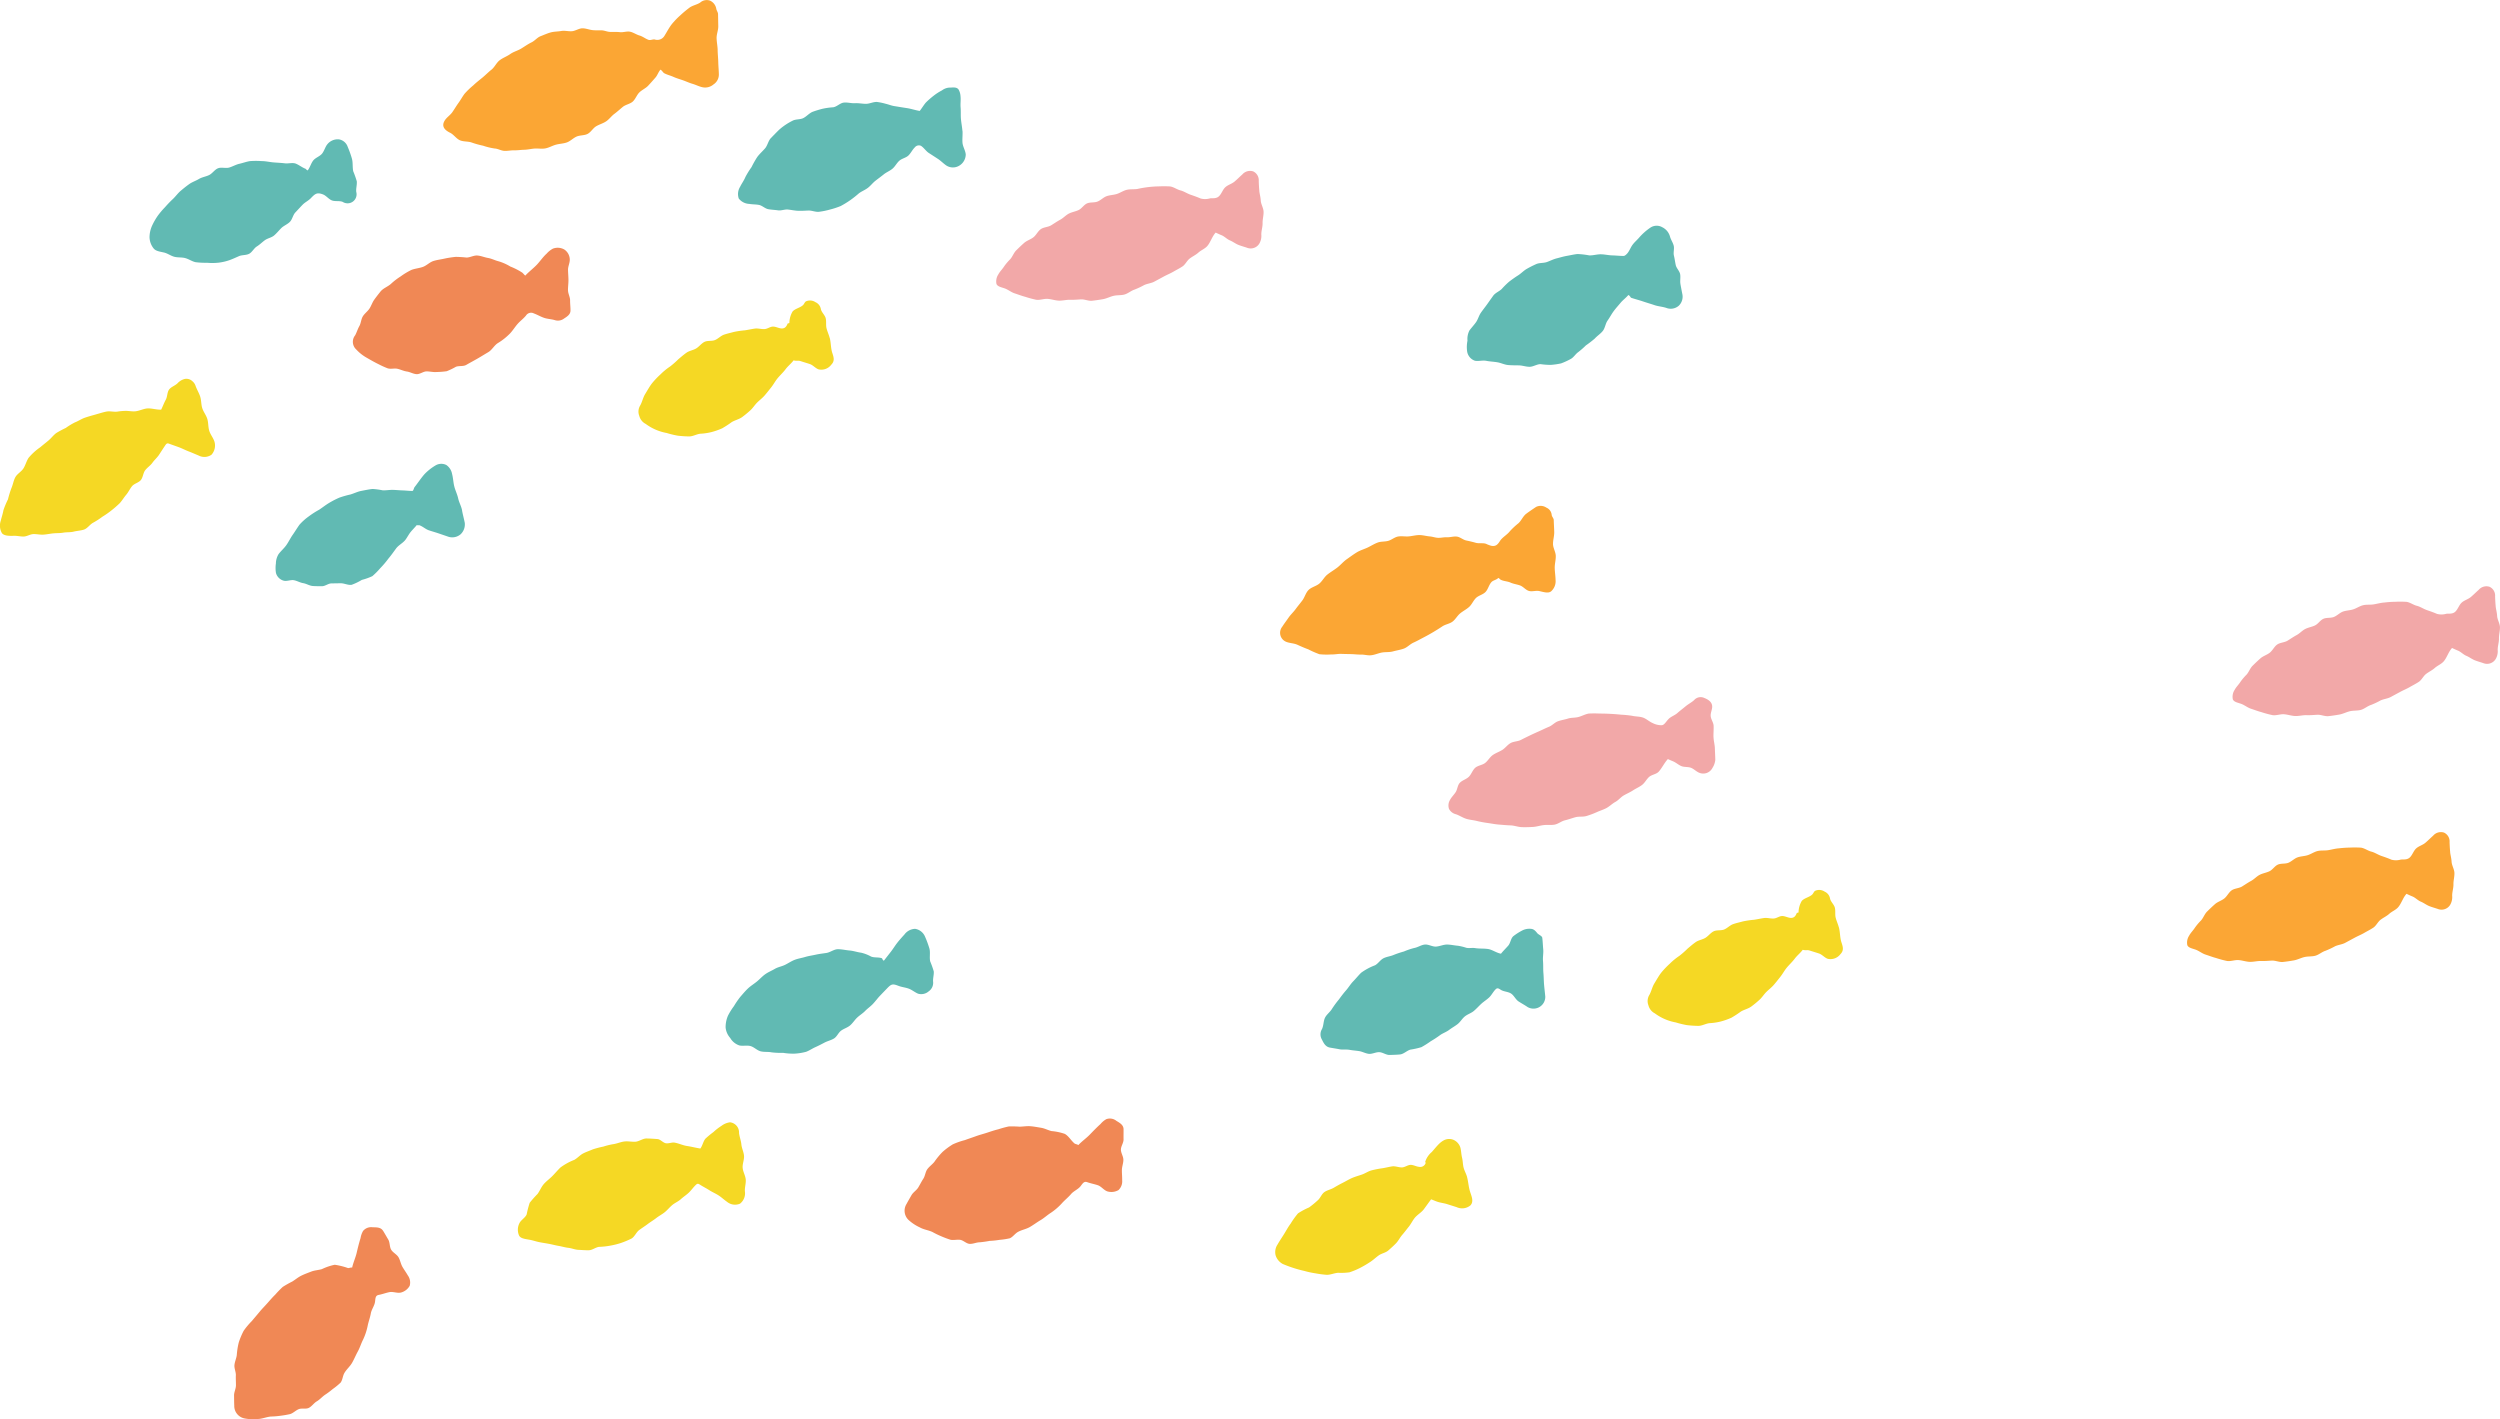 <svg xmlns="http://www.w3.org/2000/svg" width="368.305" height="209.078" viewBox="0 0 368.305 209.078">
  <g id="グループ_2592" data-name="グループ 2592" transform="translate(6.23 -20.891)">
    <g id="グループ_2917" data-name="グループ 2917" transform="translate(0 0.001)">
      <path id="パス_11412" data-name="パス 11412" d="M271.794,126.8c-.015-.59.193-1.184.177-1.774s-.056-1.177-.072-1.767c-.006-.257-.256-.478-.3-.732a1.288,1.288,0,0,0-.787-1.1,1.517,1.517,0,0,0-1.521-.1c-.486.329-.983.656-1.45,1.009s-.7.981-1.13,1.384a11.019,11.019,0,0,0-1.28,1.191c-.41.532-1.106.88-1.462,1.444-.365.581-.655.8-1.254.7a4.535,4.535,0,0,1-.786-.295c-.464-.167-1.024-.015-1.495-.147s-.935-.246-1.416-.343-.906-.515-1.395-.576-.995.127-1.487.1c-.413-.02-.827.092-1.24.084s-.83-.172-1.242-.208c-.524-.044-1.04-.2-1.557-.2s-1.041.15-1.557.194-1.065-.072-1.577.02-.952.5-1.455.64-1.067.067-1.557.254-.933.464-1.406.7c-.543.265-1.149.425-1.659.738s-1,.678-1.495,1.026-.884.829-1.36,1.2-1,.669-1.474,1.043-.746.969-1.206,1.345-1.135.506-1.561.921-.565,1.067-.924,1.547c-.324.434-.676.845-.994,1.284s-.731.806-1.038,1.253-.637.876-.928,1.332a1.43,1.43,0,0,0,.485,2.189c.53.255,1.194.228,1.728.47s1.07.48,1.621.68a13.944,13.944,0,0,0,1.634.718,10.4,10.4,0,0,0,1.783.031c.483.02.975-.1,1.46-.08s.966.022,1.45.034.962.08,1.446.069.978.15,1.461.1c.548-.052,1.062-.3,1.6-.4s1.117-.023,1.643-.169,1.087-.225,1.6-.412.917-.658,1.417-.881.969-.49,1.455-.743.958-.512,1.429-.792.923-.561,1.373-.862,1.067-.373,1.5-.7.7-.866,1.121-1.211.922-.591,1.325-.955.612-.927,1-1.308,1.043-.5,1.414-.895.492-1.017.85-1.428c.268-.309.75-.334,1.03-.638.214.1.2.173.327.247.435.246,1.008.231,1.459.435s.958.258,1.425.428.826.667,1.3.806,1.05-.093,1.536.021c.755.178,1.323.347,1.728.043a1.98,1.98,0,0,0,.662-1.676c-.011-.59-.111-1.177-.124-1.766s.168-1.184.154-1.773-.394-1.17-.409-1.759" transform="translate(-49.229 -25.753)" fill="#fba634"/>
      <path id="パス_11413" data-name="パス 11413" d="M302.123,162.853c-.02-.559.045-1.123.018-1.682-.024-.476-.378-.922-.429-1.4s.238-.98.218-1.457c-.028-.672-.617-1.019-1.172-1.24a1.268,1.268,0,0,0-1.5.335c-.387.341-.865.582-1.261.915s-.813.639-1.2.983-.956.514-1.31.89c-.406.431-.6.865-.995.9a2.883,2.883,0,0,1-1.359-.333c-.5-.22-.913-.63-1.414-.8s-1.086-.135-1.6-.26a15.876,15.876,0,0,0-1.591-.16,31.866,31.866,0,0,0-3.168-.167,15.933,15.933,0,0,0-1.611,0c-.521.086-1,.369-1.528.509-.494.131-1.039.074-1.525.227s-1,.227-1.484.4-.854.623-1.328.813-.923.421-1.389.628-.927.414-1.387.635-.913.443-1.367.676-1.043.208-1.491.45c-.469.253-.8.746-1.247,1.024s-.97.45-1.4.754-.7.829-1.114,1.157-1.07.367-1.468.718-.562.95-.94,1.323-.99.517-1.348.91c-.318.349-.331.941-.588,1.347s-.623.737-.842,1.157a1.584,1.584,0,0,0-.144,1.318,1.557,1.557,0,0,0,1.032.79c.511.18.976.5,1.492.665s1.075.19,1.6.328a14.818,14.818,0,0,0,1.626.3c.55.082,1.089.189,1.643.23s1.1.1,1.661.115,1.1.237,1.657.258,1.092,0,1.626-.026,1.07-.209,1.6-.272,1.1.025,1.627-.072.994-.511,1.517-.634,1.024-.311,1.543-.455,1.114-.02,1.628-.18a12.347,12.347,0,0,0,1.487-.555c.475-.218,1-.372,1.462-.621s.848-.649,1.307-.9.794-.7,1.239-.958.928-.458,1.359-.742.921-.487,1.332-.8.648-.828,1.034-1.175,1.062-.393,1.416-.776c.5-.55.821-1.292,1.356-1.861.238.113.508.227.743.322.439.178.806.532,1.243.713s.988.08,1.428.255.792.576,1.237.738a1.52,1.52,0,0,0,1.91-.714,2.726,2.726,0,0,0,.425-1.186c-.008-.56-.047-1.121-.061-1.68s-.18-1.115-.2-1.675" transform="translate(-55.918 -33.364)" fill="#f2a8a8"/>
      <path id="パス_11414" data-name="パス 11414" d="M157.71,241.028c-.015-.652-.624-.953-1.062-1.226a1.534,1.534,0,0,0-1.475-.245,3.044,3.044,0,0,0-.857.717c-.557.5-1.068,1.031-1.588,1.569s-1.15.965-1.685,1.538c-.172-.14-.436-.138-.57-.252-.509-.432-.854-1.091-1.428-1.406a8.127,8.127,0,0,0-1.955-.41c-.52-.131-1-.4-1.522-.484s-1.052-.188-1.58-.23-1.062.056-1.594.066a15.294,15.294,0,0,0-1.6-.033,14.823,14.823,0,0,0-1.543.421c-.56.132-1.1.32-1.647.5s-1.106.317-1.648.516-1.091.376-1.631.576a10.764,10.764,0,0,0-1.776.626,10.437,10.437,0,0,0-1.518,1.126,10.85,10.85,0,0,0-1.195,1.453c-.31.388-.75.683-1.039,1.086s-.317.988-.588,1.4-.487.86-.743,1.284-.755.708-1,1.14-.5.861-.733,1.3a1.872,1.872,0,0,0,.278,2.325,6.43,6.43,0,0,0,1.687,1.12c.57.328,1.276.4,1.869.683a12.667,12.667,0,0,0,1.28.621,14.242,14.242,0,0,0,1.344.508c.465.109.974-.05,1.448.019s.9.557,1.379.593c.5.036,1.012-.23,1.5-.23a14.8,14.8,0,0,0,1.469-.209,11.593,11.593,0,0,0,1.462-.153,10.339,10.339,0,0,0,1.485-.226c.454-.175.755-.675,1.2-.928.543-.313,1.21-.415,1.756-.728s1.049-.7,1.589-1.017,1-.761,1.538-1.095a8.944,8.944,0,0,0,1.7-1.494c.409-.431.869-.8,1.256-1.255s1.037-.69,1.4-1.156c.332-.423.506-.769.991-.594.509.184,1.049.275,1.561.45s.9.75,1.413.909a2.088,2.088,0,0,0,1.622-.194,1.769,1.769,0,0,0,.545-1.453c.009-.5-.046-1-.039-1.506s.216-1,.217-1.5-.36-1-.363-1.5.4-1.006.389-1.509.008-1,0-1.506" transform="translate(1.585 -53.791)" fill="#f08855"/>
      <path id="パス_11415" data-name="パス 11415" d="M21.946,260.327c-.344-.554-1.021-.5-1.538-.516a1.538,1.538,0,0,0-1.4.54,3.027,3.027,0,0,0-.371,1.053c-.226.714-.4,1.431-.57,2.16s-.5,1.415-.668,2.181c-.22-.034-.446.1-.62.073a10.355,10.355,0,0,0-1.944-.484,8.163,8.163,0,0,0-1.892.642c-.513.152-1.062.168-1.556.358s-1,.372-1.477.606-.887.589-1.339.868a15.3,15.3,0,0,0-1.394.786,14.933,14.933,0,0,0-1.115,1.147c-.414.4-.782.835-1.165,1.266s-.791.835-1.156,1.282-.748.879-1.111,1.326a10.826,10.826,0,0,0-1.212,1.443A10.538,10.538,0,0,0,.689,276.8,10.908,10.908,0,0,0,.4,278.657c-.069.492-.3.969-.343,1.463s.231,1.012.207,1.507.019.987.014,1.484S-.01,284.1,0,284.6s.007,1,.03,1.491a1.872,1.872,0,0,0,1.421,1.86,6.425,6.425,0,0,0,2.022.106c.658-.008,1.3-.308,1.958-.363a12.371,12.371,0,0,0,1.417-.117,14.1,14.1,0,0,0,1.415-.246c.455-.142.813-.537,1.257-.72s1.058.022,1.488-.191c.448-.222.754-.713,1.178-.963s.759-.635,1.158-.927a11.579,11.579,0,0,0,1.181-.876,10.31,10.31,0,0,0,1.164-.95c.3-.382.307-.965.557-1.407.309-.547.832-.973,1.143-1.52s.548-1.133.851-1.684.477-1.166.766-1.724a8.934,8.934,0,0,0,.7-2.151c.132-.578.338-1.135.443-1.72s.541-1.121.619-1.709c.071-.533.045-.921.551-1.015.532-.1,1.043-.3,1.574-.407s1.153.19,1.68.064a2.09,2.09,0,0,0,1.3-.993,1.769,1.769,0,0,0-.27-1.528c-.247-.436-.55-.841-.8-1.276s-.324-.973-.578-1.406-.82-.68-1.077-1.11-.172-1.069-.433-1.5-.5-.869-.77-1.3" transform="translate(28.252 -58.117)" fill="#f08855"/>
      <path id="パス_11416" data-name="パス 11416" d="M271.978,206.789c-.048-.582-.007-1.171-.058-1.753-.049-.564.087-1.147.033-1.71s-.068-1.139-.139-1.7c-.037-.288-.551-.453-.738-.684-.312-.387-.555-.632-.987-.64a2.24,2.24,0,0,0-1.276.272,8.317,8.317,0,0,0-1.28.828c-.366.334-.4.992-.731,1.374s-.756.792-1.071,1.191c-.635-.1-1.29-.6-1.912-.692s-1.281-.028-1.906-.133c-.417-.069-.876.049-1.29-.045a8.4,8.4,0,0,0-1.228-.3c-.541-.039-1.079-.175-1.62-.176s-1.072.264-1.613.3-1.121-.357-1.661-.3-1.039.424-1.576.511a10.3,10.3,0,0,0-1.491.509,14.419,14.419,0,0,0-1.493.5c-.482.216-1.049.26-1.521.5s-.783.785-1.249,1.035a8.64,8.64,0,0,0-2.036,1.092c-.413.4-.769.856-1.169,1.264s-.692.917-1.07,1.346-.711.878-1.051,1.339a14.6,14.6,0,0,0-1.009,1.372c-.282.491-.85.858-1.071,1.4-.2.5-.175,1.106-.412,1.595a1.5,1.5,0,0,0-.014,1.517c.233.447.486,1.071,1.19,1.2.475.086.949.155,1.422.248s.986-.007,1.46.082.958.114,1.434.19.928.349,1.408.4c.5.055,1.035-.266,1.547-.246s1.013.428,1.522.412,1.034-.025,1.536-.077c.554-.057,1.016-.574,1.542-.713a11.535,11.535,0,0,0,1.6-.358,13.223,13.223,0,0,0,1.385-.876,14.848,14.848,0,0,0,1.359-.889c.411-.3.926-.461,1.333-.769s.862-.552,1.263-.866.662-.8,1.058-1.124.927-.476,1.318-.8.728-.71,1.1-1.054.82-.61,1.185-.962.591-.852.958-1.2c.248-.238.455-.1.735.084.441.283,1.071.269,1.513.551s.677.883,1.117,1.169.9.531,1.332.828a1.737,1.737,0,0,0,2.6-1.545c-.053-.581-.128-1.161-.177-1.743s-.049-1.168-.1-1.75" transform="translate(-50.832 -42.577)" fill="#61bab3"/>
      <path id="パス_11417" data-name="パス 11417" d="M86.214,246.881c-.048-.582.247-1.193.2-1.775-.049-.565-.335-1.108-.39-1.673s-.272-1.107-.343-1.669a1.509,1.509,0,0,0-1.335-1.593,2.708,2.708,0,0,0-1.258.527,8.017,8.017,0,0,0-1.187.919,13,13,0,0,0-1.17.966c-.322.372-.436,1.056-.751,1.454-.635-.1-1.328-.281-1.951-.372s-1.225-.394-1.85-.5c-.417-.069-.9.18-1.316.085s-.772-.578-1.195-.609c-.543-.039-1.1-.083-1.638-.084s-1.072.442-1.613.475-1.09-.1-1.629-.034-1.047.3-1.583.386a10.032,10.032,0,0,0-1.512.366,14.6,14.6,0,0,0-1.532.4c-.483.216-1,.376-1.465.621s-.832.693-1.3.943a8.667,8.667,0,0,0-2.031,1.121c-.413.4-.78.845-1.182,1.253s-.884.751-1.261,1.18-.586,1-.927,1.464a15.572,15.572,0,0,0-1.156,1.3,14.026,14.026,0,0,0-.443,1.7c-.2.5-.832.817-1.069,1.306a2.123,2.123,0,0,0-.05,1.817c.233.447.874.5,1.577.628.474.086.935.255,1.41.348s.95.161,1.424.25.938.22,1.414.3.94.231,1.42.283c.5.055,1,.28,1.513.3s1.031.072,1.539.057.994-.446,1.5-.5a10.554,10.554,0,0,0,1.622-.174,11.625,11.625,0,0,0,1.6-.4,13.536,13.536,0,0,0,1.537-.643c.472-.275.7-.933,1.141-1.261.411-.3.842-.57,1.248-.878s.85-.564,1.251-.878.865-.549,1.261-.869.719-.729,1.11-1.056.889-.521,1.263-.865.816-.617,1.181-.969.659-.78,1.025-1.129c.249-.238.349-.2.628-.024.441.283.915.515,1.357.8s.933.486,1.372.772.822.652,1.254.95a1.855,1.855,0,0,0,1.9.263,1.928,1.928,0,0,0,.724-1.786c-.054-.582.17-1.187.121-1.769s-.406-1.138-.454-1.72" transform="translate(16.966 -53.943)" fill="#f5d824"/>
      <path id="パス_11418" data-name="パス 11418" d="M122.1,208.751c-.127-.6.051-1.285-.113-1.88a14.989,14.989,0,0,0-.65-1.757,1.9,1.9,0,0,0-1.46-1.138,2.05,2.05,0,0,0-1.57.836c-.363.4-.726.8-1.061,1.228s-.615.9-.95,1.328-.678.868-1.014,1.3c-.2-.061-.227-.333-.3-.361-.488-.185-1.118-.049-1.6-.254a5.67,5.67,0,0,0-1.45-.561c-.566-.071-1.126-.276-1.7-.324s-1.161-.194-1.733-.191-1.12.465-1.684.552c-.532.082-1.05.136-1.569.253s-1.047.183-1.557.338-1.047.228-1.545.421-.939.5-1.421.738-1.036.319-1.5.591-.972.475-1.412.785-.8.719-1.217,1.065-.917.649-1.321,1.025-.768.823-1.134,1.238a12.167,12.167,0,0,0-.949,1.378,9.856,9.856,0,0,0-.885,1.422,4.3,4.3,0,0,0-.342,1.716,2.7,2.7,0,0,0,.68,1.555,2.461,2.461,0,0,0,1.345,1.1c.527.116,1.124-.05,1.645.094s.95.625,1.472.767,1.109.046,1.638.158a11.063,11.063,0,0,0,1.692.072,8.858,8.858,0,0,0,1.69.117,8.039,8.039,0,0,0,1.7-.272c.476-.175.9-.48,1.359-.683s.91-.439,1.354-.674.974-.343,1.4-.609.638-.854,1.044-1.151.928-.439,1.313-.765.654-.769,1.016-1.123.832-.628,1.194-1,.8-.668,1.154-1.041.659-.8,1.015-1.175.716-.746,1.074-1.118c.64-.667.824-.707,1.7-.369.481.185,1.017.228,1.5.407s.894.544,1.37.741a1.666,1.666,0,0,0,1.569-.35,1.521,1.521,0,0,0,.649-1.384c-.06-.509.14-1.047.091-1.558a14.667,14.667,0,0,0-.53-1.486" transform="translate(8.705 -46.248)" fill="#61bab3"/>
      <path id="パス_11419" data-name="パス 11419" d="M258.936,245.236c-.125-.472-.391-.909-.514-1.383s-.109-.982-.226-1.457-.128-.974-.236-1.451a1.83,1.83,0,0,0-.987-1.177,1.66,1.66,0,0,0-1.5.069,3.03,3.03,0,0,0-.576.416c-.424.395-.781.861-1.164,1.288a3.144,3.144,0,0,0-.969,1.446c-.009.049.084.12.066.168a.833.833,0,0,1-.98.569c-.408-.035-.818-.289-1.23-.288s-.814.336-1.223.369c-.487.04-1.014-.219-1.5-.147s-.961.2-1.446.276a13.905,13.905,0,0,0-1.611.317c-.492.136-.93.45-1.409.615s-.972.3-1.439.5-.9.472-1.354.7-.895.472-1.331.734-.985.355-1.4.65-.592.89-.986,1.217a13.452,13.452,0,0,1-1.271,1.043,9.928,9.928,0,0,0-1.63.876,11.954,11.954,0,0,0-1.076,1.5c-.366.483-.651,1.021-.971,1.539s-.665,1.017-.965,1.546a1.987,1.987,0,0,0-.282,1.595,2.177,2.177,0,0,0,1.063,1.275,18.494,18.494,0,0,0,3.184,1.025,13.5,13.5,0,0,0,1.629.351,15.594,15.594,0,0,0,1.667.218c.554,0,1.1-.258,1.661-.3a8.957,8.957,0,0,0,1.674-.069,10.68,10.68,0,0,0,1.55-.643,15.3,15.3,0,0,0,1.443-.843c.473-.289.871-.691,1.328-1.011.423-.3,1.006-.381,1.391-.713s.777-.689,1.135-1.054.586-.86.922-1.247.643-.8.965-1.2.544-.872.858-1.277c.383-.492,1-.809,1.374-1.314s.68-.944,1.061-1.452c.387.134.6.249.936.361.466.155.97.2,1.436.35s.937.294,1.4.445a1.919,1.919,0,0,0,2.014-.257c.524-.543.2-1.279-.025-1.963-.238-.71-.27-1.489-.462-2.213" transform="translate(-49.029 -50.935)" fill="#f5d824"/>
      <path id="パス_11420" data-name="パス 11420" d="M297.986,77.339c-.087-.469.046-.98-.045-1.449s-.542-.862-.645-1.328-.157-.94-.271-1.4.087-1.007-.033-1.469-.421-.878-.546-1.339a2.155,2.155,0,0,0-1.124-1.365,1.659,1.659,0,0,0-1.724.026,8.522,8.522,0,0,0-1.733,1.536c-.306.345-.669.653-.942,1.029s-.432.835-.718,1.2c-.132.168-.4.432-.591.432-.554,0-1.11-.068-1.664-.082s-1.106-.15-1.66-.162c-.576-.013-1.165.184-1.742.161a11.87,11.87,0,0,0-1.741-.2c-.518.058-1.03.18-1.541.269s-1.013.246-1.517.372-.966.377-1.459.546-1.084.085-1.56.3a15.23,15.23,0,0,0-1.407.714c-.452.265-.82.673-1.263.95s-.868.588-1.287.9a11.922,11.922,0,0,0-1.117,1.1c-.37.361-.944.561-1.255.995s-.6.842-.9,1.265-.626.822-.92,1.247-.417.967-.713,1.388-.659.8-.965,1.212a2.723,2.723,0,0,0-.29,1.51,4.64,4.64,0,0,0-.059,1.532,1.721,1.721,0,0,0,1.158,1.421c.535.1,1.129-.091,1.665.013s1.084.124,1.622.212,1.052.358,1.6.408c.527.048,1.059.04,1.589.05s1.062.215,1.592.207,1.055-.383,1.584-.39a11.224,11.224,0,0,0,1.516.111,10.388,10.388,0,0,0,1.52-.219,10.149,10.149,0,0,0,1.4-.64c.444-.224.722-.741,1.139-1.032a11.628,11.628,0,0,0,1.117-.979,16.022,16.022,0,0,0,1.3-1c.364-.408.865-.711,1.2-1.143s.383-1.08.7-1.522.569-.939.894-1.378.682-.828,1.019-1.234.806-.739,1.138-1.144c.255.087.32.373.431.41.566.192,1.148.335,1.714.528s1.142.357,1.707.549,1.187.222,1.753.413a1.8,1.8,0,0,0,1.828-.324,1.849,1.849,0,0,0,.512-1.78c-.093-.468-.18-.938-.267-1.407" transform="translate(-56.65 -14.615)" fill="#61bab3"/>
      <path id="パス_11421" data-name="パス 11421" d="M156.077,7.384c-.014-.589-.143-1.176-.157-1.765s.263-1.187.247-1.776-.019-1.18-.034-1.769c-.007-.257-.21-.512-.257-.765a1.61,1.61,0,0,0-.926-1.215,1.449,1.449,0,0,0-1.436.276c-.487.329-1.143.421-1.61.775a16.827,16.827,0,0,0-1.361,1.141,11.507,11.507,0,0,0-1.237,1.292c-.41.532-.721,1.149-1.076,1.714a1.221,1.221,0,0,1-1.435.521c-.278-.044-.635.154-.9.058-.465-.166-.863-.508-1.333-.64s-.908-.46-1.388-.558-1.019.125-1.507.065S140.7,4.718,140.2,4.7c-.413-.019-.819-.223-1.233-.231s-.829.013-1.241-.022c-.524-.045-1.045-.276-1.561-.277s-1.032.382-1.549.427-1.065-.124-1.577-.032-1.065.074-1.569.214-.992.365-1.483.553-.842.668-1.316.9c-.543.265-1.021.607-1.532.92s-1.128.462-1.618.81-1.091.554-1.567.921-.735,1.013-1.206,1.385-.88.8-1.339,1.176-.921.729-1.347,1.143a11.176,11.176,0,0,0-1.274,1.228c-.324.434-.58.917-.9,1.356s-.587.907-.9,1.354-.819.755-1.11,1.212c-.525.824-.085,1.4.78,1.821.529.255.9.858,1.431,1.1s1.21.143,1.761.343a13,13,0,0,0,1.671.465,9.711,9.711,0,0,0,1.7.413c.483.02.956.328,1.441.349s.977-.094,1.461-.082.973-.073,1.458-.083.963-.126,1.445-.171c.549-.052,1.121.072,1.656-.028s1.035-.4,1.561-.546,1.1-.15,1.619-.337.922-.634,1.424-.857,1.147-.144,1.633-.4.785-.841,1.258-1.121,1.015-.422,1.465-.723.776-.779,1.21-1.1.828-.687,1.247-1.032,1.066-.422,1.469-.786.583-.963.97-1.345.935-.6,1.307-1,.73-.806,1.087-1.216c.269-.309.434-.835.715-1.139.213.1.4.434.528.509.435.246.942.353,1.393.558s.932.335,1.4.5.917.38,1.4.52.929.378,1.414.492a1.889,1.889,0,0,0,1.678-.4,1.738,1.738,0,0,0,.792-1.519c-.012-.589-.074-1.178-.087-1.767s-.08-1.178-.094-1.767" transform="translate(-56.579 20.89)" fill="#fba634"/>
      <path id="パス_11422" data-name="パス 11422" d="M257.861,34.908c-.051-.476-.07-.966-.09-1.443a1.434,1.434,0,0,0-.813-1.421,1.506,1.506,0,0,0-1.611.458c-.387.34-.752.714-1.147,1.047s-.957.474-1.34.818-.541.917-.9,1.293c-.406.431-.966.319-1.358.354a2.558,2.558,0,0,1-1.4.019c-.5-.22-.984-.385-1.485-.558s-.958-.5-1.474-.63-1-.51-1.531-.585a16.254,16.254,0,0,0-1.628-.01,15.636,15.636,0,0,0-1.61.109,16,16,0,0,0-1.581.272c-.521.086-1.09,0-1.614.14-.494.131-.935.447-1.421.6s-1.025.154-1.5.326-.862.6-1.335.79-1.08.065-1.547.272-.775.754-1.235.975-.99.295-1.443.527-.808.65-1.257.892c-.468.253-.894.55-1.344.828s-1.092.264-1.527.567-.672.869-1.089,1.2-.974.481-1.372.832-.782.72-1.16,1.092-.549.935-.907,1.328a7.83,7.83,0,0,0-.9,1.07c-.257.4-.622.741-.84,1.161a1.846,1.846,0,0,0-.269,1.391c.157.395.724.486,1.207.657.511.18.953.564,1.469.731s1.027.368,1.551.506a15.7,15.7,0,0,0,1.624.439c.55.081,1.139-.172,1.693-.131s1.1.24,1.653.26,1.116-.146,1.671-.125,1.068-.035,1.6-.06,1.1.263,1.634.2,1.078-.138,1.607-.234,1.027-.366,1.55-.49,1.1-.05,1.621-.2.958-.563,1.473-.723a12.078,12.078,0,0,0,1.414-.666c.475-.218,1.039-.258,1.5-.508s.928-.5,1.387-.749.944-.441,1.389-.7.922-.494,1.353-.779.663-.856,1.075-1.169.895-.53,1.28-.877.924-.546,1.277-.93c.5-.549.732-1.447,1.267-2.016.238.114.639.3.874.392.439.178.786.58,1.224.76s.824.491,1.265.665.909.291,1.353.453a1.486,1.486,0,0,0,1.821-.861,2.213,2.213,0,0,0,.187-1.117c-.008-.56.2-1.123.187-1.683s.165-1.127.145-1.687-.391-1.1-.417-1.663c-.024-.476-.163-.933-.214-1.408" transform="translate(-78.562 14.097)" fill="#f2a8a8"/>
      <path id="パス_11423" data-name="パス 11423" d="M440.025,185.144c-.051-.476-.07-.966-.09-1.443a1.433,1.433,0,0,0-.813-1.421,1.5,1.5,0,0,0-1.611.457c-.387.34-.752.714-1.147,1.047s-.957.474-1.34.818-.542.917-.9,1.293c-.406.431-.966.319-1.358.354a2.558,2.558,0,0,1-1.4.019c-.5-.22-.985-.385-1.485-.557s-.958-.5-1.474-.63-1-.51-1.531-.585a16.25,16.25,0,0,0-1.628-.01,15.864,15.864,0,0,0-1.61.109c-.53.034-1.048.184-1.581.272s-1.09,0-1.614.14c-.494.131-.935.447-1.421.6s-1.026.154-1.5.326-.862.6-1.335.79-1.08.065-1.547.272-.775.754-1.235.975-.99.295-1.443.527-.808.65-1.257.892c-.468.253-.894.55-1.344.828s-1.092.264-1.527.567-.672.869-1.089,1.2-.974.481-1.372.832-.782.72-1.16,1.092-.549.935-.907,1.328a7.894,7.894,0,0,0-.9,1.07c-.256.4-.621.741-.84,1.161a1.849,1.849,0,0,0-.268,1.391c.157.395.723.487,1.207.657.511.18.953.564,1.469.731s1.027.368,1.551.506a15.693,15.693,0,0,0,1.624.439c.55.081,1.139-.171,1.693-.131s1.1.24,1.653.26,1.116-.146,1.671-.125,1.068-.035,1.6-.059,1.1.262,1.635.2,1.078-.138,1.607-.234,1.026-.366,1.55-.49,1.1-.05,1.621-.2.958-.563,1.473-.723a12.142,12.142,0,0,0,1.414-.666c.475-.218,1.039-.258,1.5-.508s.928-.5,1.387-.749.944-.441,1.389-.7.921-.494,1.353-.779.663-.856,1.074-1.169.9-.53,1.281-.877.924-.546,1.276-.93c.506-.549.732-1.447,1.268-2.016.238.114.639.3.874.392.439.178.786.58,1.224.76s.824.491,1.265.665.909.291,1.353.453a1.486,1.486,0,0,0,1.821-.861,2.222,2.222,0,0,0,.187-1.117c-.008-.56.2-1.123.187-1.683s.165-1.127.144-1.686-.39-1.1-.417-1.664c-.024-.476-.163-.933-.214-1.408" transform="translate(-85.289 -38.728)" fill="#fba635"/>
      <path id="パス_11424" data-name="パス 11424" d="M448.541,139.154c-.051-.476-.07-.966-.09-1.443a1.434,1.434,0,0,0-.813-1.421,1.5,1.5,0,0,0-1.611.458c-.387.341-.752.714-1.147,1.047s-.957.474-1.34.818-.542.917-.9,1.293c-.406.431-.966.319-1.358.354a2.558,2.558,0,0,1-1.4.019c-.5-.22-.985-.385-1.485-.558s-.958-.5-1.474-.63-1-.51-1.531-.585a16.254,16.254,0,0,0-1.628-.01,15.874,15.874,0,0,0-1.61.109c-.53.034-1.048.184-1.581.272s-1.09,0-1.614.14c-.494.131-.935.447-1.421.6s-1.026.154-1.5.326-.862.6-1.335.79-1.08.065-1.547.272-.775.754-1.235.975-.99.295-1.443.527-.808.65-1.257.892c-.468.253-.894.55-1.344.828s-1.092.264-1.527.567-.672.869-1.089,1.2-.974.481-1.372.832-.782.719-1.16,1.091-.549.935-.907,1.328a7.83,7.83,0,0,0-.9,1.07c-.257.4-.622.741-.841,1.161a1.848,1.848,0,0,0-.268,1.391c.157.395.723.487,1.207.657.511.18.953.564,1.469.731s1.027.368,1.551.506a15.5,15.5,0,0,0,1.625.438c.55.082,1.139-.171,1.693-.131s1.1.24,1.653.26,1.116-.146,1.671-.125,1.068-.035,1.6-.059,1.1.262,1.635.2,1.078-.137,1.607-.234,1.027-.366,1.55-.49,1.1-.05,1.621-.2.958-.563,1.473-.723a12.074,12.074,0,0,0,1.414-.666c.475-.218,1.039-.258,1.5-.508s.928-.5,1.387-.749.944-.441,1.389-.7.921-.494,1.353-.779.663-.856,1.075-1.169.895-.53,1.28-.877.924-.546,1.276-.93c.506-.549.732-1.447,1.268-2.016.238.114.639.3.874.392.439.179.786.58,1.224.76s.824.491,1.265.665.909.291,1.353.454a1.487,1.487,0,0,0,1.821-.861,2.221,2.221,0,0,0,.187-1.117c-.008-.56.2-1.123.187-1.683s.165-1.127.145-1.686-.391-1.1-.417-1.664c-.024-.476-.163-.933-.214-1.408" transform="translate(-87.099 -28.952)" fill="#f2a8a8"/>
      <path id="パス_11425" data-name="パス 11425" d="M130.426,52.6c0-.5.074-1,.071-1.5s-.056-1-.063-1.5.271-1.008.259-1.51a1.813,1.813,0,0,0-.809-1.48,1.959,1.959,0,0,0-1.681-.124,3.3,3.3,0,0,0-.914.728c-.558.5-.971,1.142-1.491,1.68s-1.13.991-1.665,1.564c-.172-.14-.3-.324-.438-.438a9.689,9.689,0,0,0-1.756-.9,7.33,7.33,0,0,0-1.763-.78c-.519-.13-1-.394-1.524-.482s-1.043-.32-1.572-.361-1.073.294-1.6.3a15.4,15.4,0,0,0-1.6-.1,14.858,14.858,0,0,0-1.585.242c-.559.133-1.153.193-1.7.369s-.992.664-1.534.862-1.142.239-1.681.44a10.239,10.239,0,0,0-1.6.962,9.857,9.857,0,0,0-1.454,1.12c-.463.406-1.131.626-1.524,1.117-.31.387-.621.784-.911,1.187s-.44.906-.712,1.321-.721.724-.978,1.148-.268,1-.511,1.428-.383.918-.616,1.357a1.524,1.524,0,0,0,.148,2.076,6.276,6.276,0,0,0,1.56,1.234c.571.328,1.15.664,1.742.949a12.65,12.65,0,0,0,1.322.6c.453.157,1.007-.032,1.473.078s.9.332,1.376.4.929.352,1.408.387c.5.036,1.012-.409,1.5-.408s.988.142,1.479.093a11.927,11.927,0,0,0,1.486-.119,10.7,10.7,0,0,0,1.346-.65c.454-.176,1.078-.024,1.518-.276.544-.313,1.1-.608,1.645-.921s1.08-.648,1.621-.968.866-.995,1.4-1.328a9.016,9.016,0,0,0,1.786-1.413c.409-.431.718-.943,1.106-1.392s.893-.8,1.26-1.264a.884.884,0,0,1,1.154-.3c.509.185.984.474,1.5.65s1.082.182,1.6.342a1.491,1.491,0,0,0,1.354-.245c.394-.259.929-.568.939-1.156.009-.5-.064-1.006-.058-1.507s-.308-1-.307-1.506" transform="translate(-52.981 11.037)" fill="#f08855"/>
      <path id="パス_11426" data-name="パス 11426" d="M203.848,22.75c-.048-.582-.165-1.158-.216-1.739-.05-.565,0-1.138-.05-1.7s.053-1.147-.019-1.71a2.136,2.136,0,0,0-.3-.961c-.312-.387-.883-.25-1.316-.257a2,2,0,0,0-1.114.413,7.743,7.743,0,0,0-1.233.794,12.412,12.412,0,0,0-1.125.984c-.323.372-.6.85-.916,1.249-.635-.1-1.28-.328-1.9-.419s-1.256-.2-1.881-.3c-.417-.069-.81-.239-1.224-.334a8.818,8.818,0,0,0-1.274-.268c-.543-.04-1.1.274-1.64.273s-1.084-.124-1.625-.091-1.108-.151-1.647-.088-1.011.6-1.547.687a10.451,10.451,0,0,0-1.557.214,14.876,14.876,0,0,0-1.52.467c-.483.216-.851.661-1.321.906s-1.124.141-1.591.391a9.058,9.058,0,0,0-1.977,1.324c-.413.4-.813.819-1.214,1.228s-.5,1.106-.877,1.536-.806.808-1.147,1.269a14.916,14.916,0,0,0-.839,1.484,12.215,12.215,0,0,0-.9,1.454c-.2.5-.541.948-.778,1.436a2.027,2.027,0,0,0-.2,1.735,2.064,2.064,0,0,0,1.539.79c.474.086.972.061,1.445.153s.88.536,1.354.625.967.1,1.443.172.995-.171,1.474-.118c.5.055.995.165,1.5.186s1.007-.024,1.515-.039,1.035.238,1.539.186a10.769,10.769,0,0,0,1.627-.331,11.657,11.657,0,0,0,1.575-.517,13.422,13.422,0,0,0,1.412-.864,15.66,15.66,0,0,0,1.287-1.018c.411-.3.906-.487,1.313-.8s.718-.735,1.12-1.049.814-.609,1.21-.93.9-.512,1.289-.839.622-.821,1-1.165.987-.431,1.353-.783.584-.857.951-1.207a.758.758,0,0,1,.892-.22c.441.283.739.79,1.18,1.071s.88.569,1.318.854.8.674,1.236.972a1.79,1.79,0,0,0,1.894.039,1.942,1.942,0,0,0,.972-1.673c-.054-.582-.43-1.135-.479-1.717s.043-1.176,0-1.758" transform="translate(-68.293 17.411)" fill="#61bab3"/>
      <path id="パス_11427" data-name="パス 11427" d="M63.546,78.525c-.171-.558-.117-1.186-.287-1.744s-.574-1.044-.747-1.6c-.169-.541-.128-1.147-.3-1.687s-.485-1.029-.674-1.564a1.486,1.486,0,0,0-.464-.695,1.286,1.286,0,0,0-1.143-.343,2.191,2.191,0,0,0-1.07.648c-.365.35-.95.52-1.238.924s-.235,1.032-.477,1.476-.458,1.015-.68,1.471c-.642.042-1.4-.22-2.025-.177s-1.252.4-1.885.431c-.422.02-.859-.066-1.284-.07a8.228,8.228,0,0,0-1.247.106c-.539.076-1.12-.11-1.649,0s-1.054.28-1.576.428-1.05.291-1.563.466-.974.5-1.48.695a10.074,10.074,0,0,0-1.347.818,14.561,14.561,0,0,0-1.394.746c-.426.314-.743.757-1.15,1.1s-.824.664-1.227,1.007a8.535,8.535,0,0,0-1.707,1.551c-.319.477-.453,1.072-.758,1.556s-.913.792-1.191,1.292-.354,1.11-.589,1.633a14.937,14.937,0,0,0-.5,1.634,12.52,12.52,0,0,0-.669,1.6c-.093.533-.272,1.045-.4,1.573a2.211,2.211,0,0,0,.187,1.817c.323.388,1.03.407,1.744.382.482-.017.968.117,1.45.107s.956-.346,1.438-.36.966.108,1.448.081.951-.132,1.431-.183c.5-.053,1.016-.02,1.518-.108s1.036-.029,1.529-.152,1.033-.143,1.514-.3c.528-.173.879-.772,1.364-1.019a11.2,11.2,0,0,0,1.358-.878,12.86,12.86,0,0,0,1.335-.932,15.255,15.255,0,0,0,1.24-1.083c.337-.382.6-.83.929-1.217s.54-.875.865-1.268.985-.512,1.3-.909.328-1.04.64-1.443.769-.687,1.061-1.1.7-.756.978-1.177.55-.853.834-1.273c.193-.285.3-.483.612-.366.491.183.987.35,1.479.532s.958.432,1.447.618.966.4,1.451.6a1.828,1.828,0,0,0,1.9-.115,2.025,2.025,0,0,0,.435-1.932c-.176-.557-.6-1.039-.766-1.6" transform="translate(-38.949 5.827)" fill="#f5d824"/>
      <path id="パス_11428" data-name="パス 11428" d="M91.222,32.24a14.367,14.367,0,0,0-.521-1.473c-.127-.6-.027-1.255-.191-1.85a14.8,14.8,0,0,0-.621-1.741,1.649,1.649,0,0,0-1.3-1.106,1.972,1.972,0,0,0-1.643.657c-.363.4-.487,1-.821,1.428s-.987.606-1.321,1.037-.472,1.021-.808,1.453c-.2-.061-.255-.217-.327-.243-.488-.186-.917-.537-1.4-.743s-1.113.008-1.628-.057c-.566-.071-1.138-.09-1.714-.139s-1.133-.191-1.706-.189a11.87,11.87,0,0,0-1.723,0c-.532.082-1.036.276-1.555.392s-.991.4-1.5.554-1.158-.083-1.656.11-.832.765-1.314,1-1.039.3-1.5.576-.99.443-1.429.754-.857.651-1.27,1-.75.836-1.154,1.213-.787.781-1.154,1.2a11.928,11.928,0,0,0-1.075,1.273,9.779,9.779,0,0,0-.828,1.453,4.242,4.242,0,0,0-.372,1.7,2.771,2.771,0,0,0,.591,1.624c.312.4.853.468,1.522.616.528.116,1,.482,1.521.625s1.1.058,1.627.2.989.485,1.518.6a11.039,11.039,0,0,0,1.69.087,8.494,8.494,0,0,0,1.674-.01,7.66,7.66,0,0,0,1.637-.375c.476-.174.928-.381,1.386-.584s1.068-.12,1.511-.355.7-.809,1.128-1.075.777-.624,1.184-.921.978-.373,1.363-.7.7-.729,1.058-1.084.909-.555,1.271-.924.447-1.007.8-1.38.7-.755,1.06-1.13.867-.6,1.225-.975c.64-.666.914-.891,1.794-.554.481.186.835.706,1.32.886s1.1.015,1.577.212a1.328,1.328,0,0,0,2-1.47c-.059-.509.126-1.047.077-1.559" transform="translate(-44.893 15.35)" fill="#61bab3"/>
      <path id="パス_11429" data-name="パス 11429" d="M180.334,61.72c-.124-.472-.336-.923-.458-1.4s-.005-1.006-.123-1.481-.6-.862-.711-1.339a1.355,1.355,0,0,0-.8-1.035,1.429,1.429,0,0,0-1.391-.12c-.2.113-.272.4-.442.554-.424.395-1.148.507-1.53.933a3.427,3.427,0,0,0-.48,1.695c-.01.049-.243.047-.261.1-.17.448-.423.75-.928.707-.409-.035-.808-.274-1.221-.273s-.8.33-1.213.363c-.487.04-.993-.138-1.479-.066s-.964.18-1.449.253a13.56,13.56,0,0,0-1.61.235c-.493.136-1,.243-1.473.408s-.857.6-1.325.791-1.1.044-1.554.273-.78.7-1.216.963-1,.33-1.422.625-.808.635-1.2.962a12.858,12.858,0,0,1-1.2,1.058,9.427,9.427,0,0,0-1.434,1.175,12.116,12.116,0,0,0-1.272,1.343c-.366.483-.667,1.036-.987,1.555s-.433,1.158-.732,1.687a1.717,1.717,0,0,0-.14,1.517,1.856,1.856,0,0,0,.955,1.2,7.384,7.384,0,0,0,3.07,1.33,13.951,13.951,0,0,0,1.647.4,16.11,16.11,0,0,0,1.691.11c.555,0,1.1-.349,1.665-.4a8.364,8.364,0,0,0,1.629-.243,10.447,10.447,0,0,0,1.565-.552,15.451,15.451,0,0,0,1.394-.908c.473-.289,1.058-.406,1.516-.725a14.91,14.91,0,0,0,1.191-.977c.389-.335.659-.788,1.017-1.154s.779-.669,1.115-1.056.648-.791.969-1.191.563-.858.877-1.262c.383-.492.865-.909,1.241-1.413s.817-.822,1.2-1.33c.387.134.657-.006,1,.107.465.155.939.29,1.4.445s.828.633,1.295.784a1.831,1.831,0,0,0,1.851-.689c.524-.543.384-1.04.156-1.724-.237-.71-.19-1.513-.383-2.237" transform="translate(-64.338 8.942)" fill="#f5d824"/>
      <path id="パス_11430" data-name="パス 11430" d="M328.508,198.529c-.125-.472-.336-.923-.459-1.4s-.006-1.006-.123-1.481-.6-.862-.709-1.339a1.36,1.36,0,0,0-.8-1.035,1.427,1.427,0,0,0-1.39-.12c-.2.113-.273.4-.442.554-.424.395-1.149.506-1.531.933a3.427,3.427,0,0,0-.481,1.695c-.009.049-.242.047-.261.1-.169.448-.423.75-.927.707-.409-.035-.808-.274-1.221-.273s-.8.329-1.213.363c-.487.04-.994-.138-1.479-.066s-.965.18-1.449.253a13.5,13.5,0,0,0-1.61.235c-.493.136-1,.243-1.473.408s-.859.6-1.326.791-1.1.044-1.554.273-.78.7-1.217.963-1,.33-1.421.625-.809.635-1.2.962a12.733,12.733,0,0,1-1.2,1.058,9.472,9.472,0,0,0-1.433,1.176,12.052,12.052,0,0,0-1.273,1.343c-.366.483-.667,1.036-.987,1.555s-.432,1.158-.732,1.687a1.712,1.712,0,0,0-.141,1.517,1.857,1.857,0,0,0,.954,1.2,7.381,7.381,0,0,0,3.071,1.33,13.988,13.988,0,0,0,1.647.4,15.889,15.889,0,0,0,1.692.109c.554,0,1.1-.348,1.663-.4a8.425,8.425,0,0,0,1.629-.243,10.444,10.444,0,0,0,1.565-.552,15.351,15.351,0,0,0,1.395-.908c.473-.289,1.059-.406,1.516-.726a14.731,14.731,0,0,0,1.191-.976c.389-.335.659-.788,1.017-1.154s.778-.669,1.114-1.056.647-.791.968-1.191.565-.858.879-1.262c.383-.492.865-.909,1.242-1.413s.817-.822,1.2-1.33c.387.134.658-.006,1,.107.467.155.939.29,1.4.445s.827.633,1.294.784a1.831,1.831,0,0,0,1.852-.69c.525-.543.384-1.039.156-1.724-.238-.71-.191-1.513-.383-2.237" transform="translate(-63.84 -41.029)" fill="#f5d824"/>
      <path id="パス_11431" data-name="パス 11431" d="M111.755,93.644c-.114-.607-.446-1.172-.579-1.776s-.421-1.167-.572-1.767-.165-1.233-.325-1.83a2.027,2.027,0,0,0-.854-1.324,1.657,1.657,0,0,0-1.606.079,7.63,7.63,0,0,0-1.6,1.27c-.528.6-.97,1.284-1.464,1.913-.114.145-.165.562-.329.564-.478,0-.959-.066-1.437-.079s-.955-.068-1.433-.078c-.5-.011-1,.087-1.5.066a10.46,10.46,0,0,0-1.5-.2c-.56.063-1.113.182-1.662.287s-1.061.371-1.6.528a14.292,14.292,0,0,0-1.614.46,12.936,12.936,0,0,0-1.495.767c-.52.306-.99.687-1.491,1.017a12.7,12.7,0,0,0-1.52.975A8.226,8.226,0,0,0,87.8,95.744c-.346.482-.654,1-.993,1.483s-.6,1.031-.937,1.517-.812.875-1.163,1.353a2.717,2.717,0,0,0-.383,1.37,4.425,4.425,0,0,0,.01,1.393,1.62,1.62,0,0,0,1.2,1.149c.462.088.993-.173,1.455-.083s.891.356,1.356.431.91.372,1.379.416.928.025,1.385.034.914-.4,1.372-.41.915-.018,1.372-.024c.558-.007,1.129.324,1.648.222a8.582,8.582,0,0,0,1.484-.717,8.9,8.9,0,0,0,1.547-.551,10.708,10.708,0,0,0,1.158-1.164,13.879,13.879,0,0,0,1.21-1.424c.406-.48.758-.984,1.131-1.491s1.028-.8,1.4-1.311c.272-.368.471-.787.762-1.137s.6-.654.889-1c.22.076.289,0,.384.028.488.166.895.574,1.383.74s.986.3,1.475.469.976.333,1.465.5a1.894,1.894,0,0,0,1.745-.378,2,2,0,0,0,.613-1.7c-.121-.606-.287-1.2-.4-1.808" transform="translate(-49.908 2.444)" fill="#61bab3"/>
    </g>
  </g>
</svg>
